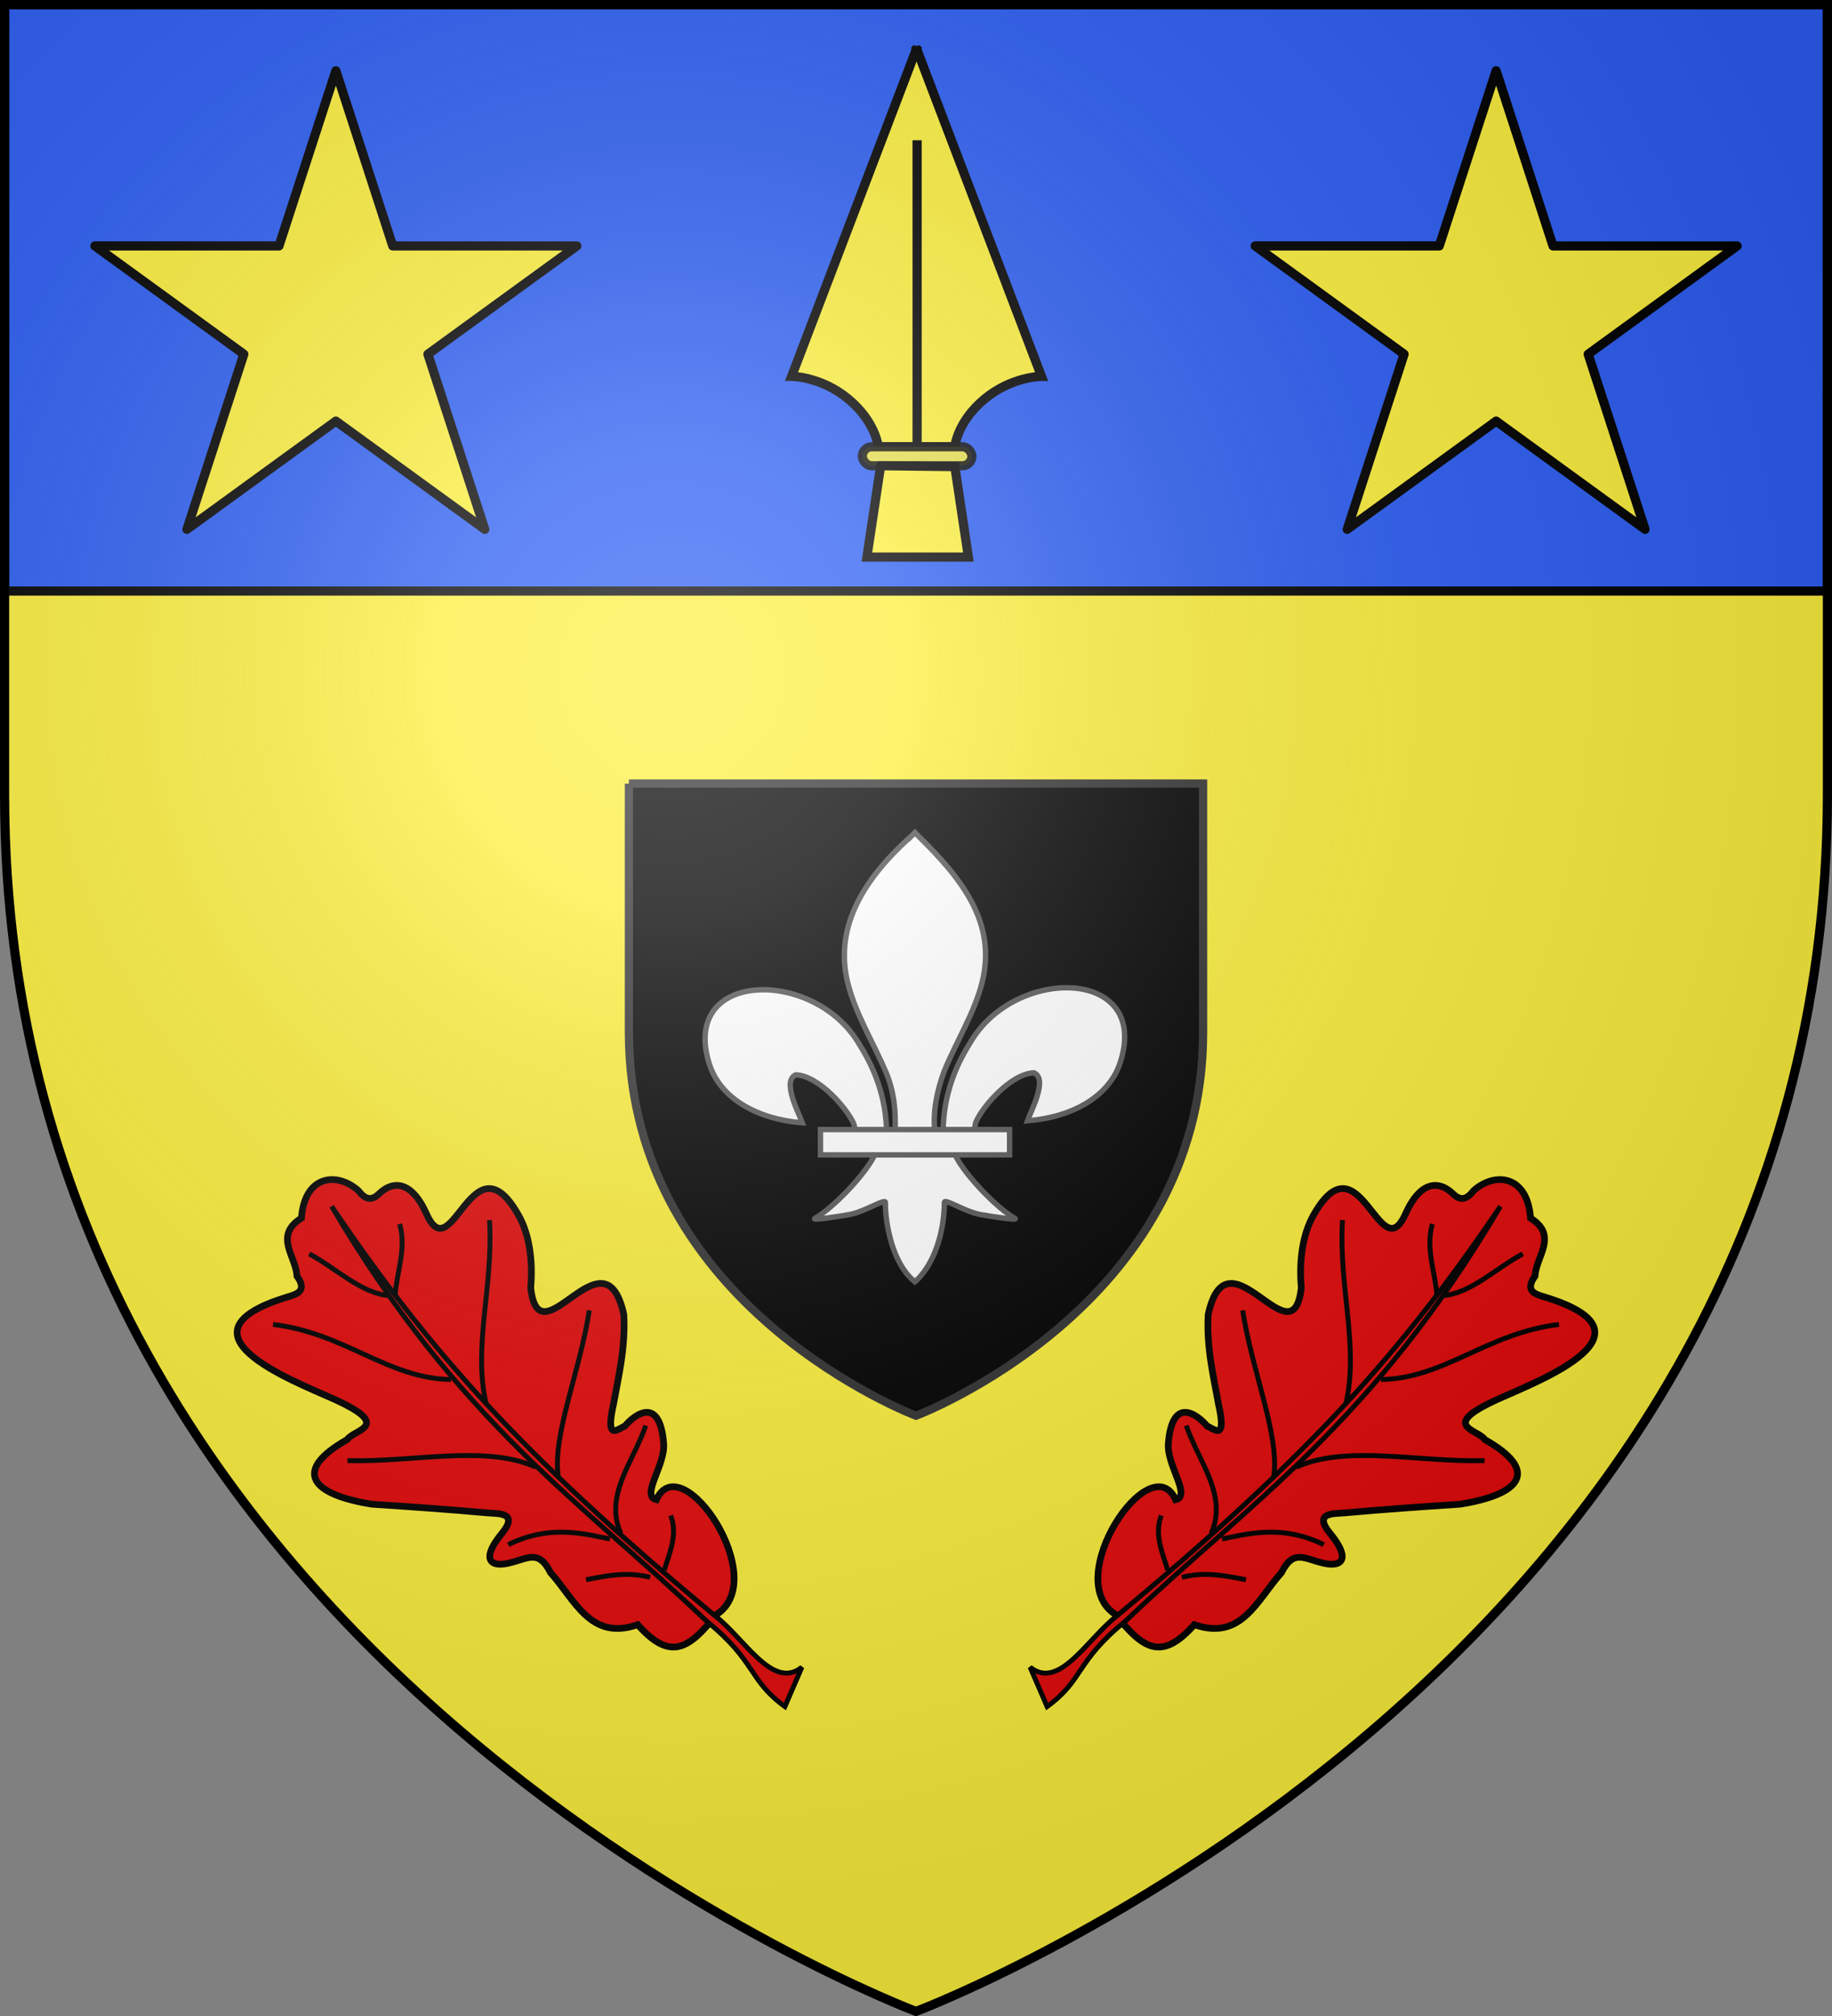 <svg xmlns="http://www.w3.org/2000/svg" xmlns:xlink="http://www.w3.org/1999/xlink" width="600" height="660" version="1.0"><rect width="100%" height="100%" fill="#808080" stroke="none"/><defs><radialGradient id="d" gradientUnits="userSpaceOnUse" cx="-80" cy="-80" r="405"><stop style="stop-color:#fff;stop-opacity:.31" offset="0"/><stop style="stop-color:#fff;stop-opacity:.25" offset=".19"/><stop style="stop-color:#6b6b6b;stop-opacity:.125" offset=".6"/><stop style="stop-color:#000;stop-opacity:.125" offset="1"/></radialGradient><path id="a" d="M-298.5-298.5h597V-40C298.5 246.31 0 358.5 0 358.5S-298.5 246.31-298.5-40v-258.5z"/></defs><g transform="translate(300 300)"><use xlink:href="#a" style="fill:#fcef3c" width="600" height="660"/><path style="fill:#2b5df2;fill-opacity:1;fill-rule:nonzero;stroke:#000;stroke-opacity:1;stroke-width:3" d="M-298.5-298.5h597v192h-597z"/></g><g transform="translate(300 300)"><g id="b"><path d="M962.242 336.705c-3.074 24.302-62.697 14.88-48.16-2.147-3.873-4.858-10.225 8.697-18.101 11.402-17.064 6.213-13.72-6.114-11.72-10.35.043-3.513 1.951-9.042-9.206-.445-8.278 5.802-16.973 12.903-28.586 17.538-32.961 7.303 3.288-36.225-23.583-27.231-9.157 5.28-18.5 7.906-26.214 7.328-35.225-2.638 8.444-31.284-15.221-30.855-12.18.221-16.83-5.026-14.118-12.957 1.29-3.776-.446-5.501-4.403-6.38-9.768-4.276-13.598-15.715.377-23.498 1.563-12.255 11.948-7.837 18.818-10.623 6.984 1.26 6.041-3.122 5.538-6.73-6.276-45.035 28.322-11.838 41.159-.682 19.42 16.876 13.89 2.506 16.356-1.346 1.818-23.288 12.611-21.175 25.665-1.857 6.916 12.557 13.715 24.908 21.05 37.5 1.932 3.316 4.788 11.091 9.234 1.797 5.172-10.813 9.586-9.806 11.148-2.263 1.476 7.132-.11 12.17 9.725 12.474 13.149 4.008 29.384 2.65 31.277 21.22 17.185 5.14 16.563 13.042 8.965 28.105z" style="fill:#e20909;fill-opacity:1;stroke:#000;stroke-width:2.5;stroke-miterlimit:4;stroke-dasharray:none;stroke-opacity:1" transform="rotate(115 477.657 13.549) scale(.88)"/><path style="fill:#e20909;fill-opacity:1;stroke:#000;stroke-width:1.821;stroke-miterlimit:4;stroke-dasharray:none;stroke-opacity:1" d="M764.094 271.125c63.464 10.315 111.696 24.068 198.25 64.906 12.617 6.527 34.363 7.707 31.1 21.274l10.601-11.929c-14.719-8.17-19.588-2.5-41.083-12.964-58.799-22.97-105.85-52.366-198.868-61.287z" transform="rotate(115 477.657 13.549) scale(.88)"/><path style="fill:none;fill-opacity:1;stroke:#000;stroke-width:2.277;stroke-miterlimit:4;stroke-dasharray:none;stroke-opacity:1" d="M251.874 189.652c-18.228 6.956-19.561 28-27.32 43.686M212.75 187.629c-15.645 11.41-27.626 41.918-44.636 65.012M164.89 187.965c-23.67 14.91-35.855 40.75-59.295 61.548M99.201 193.868c-7.058 7.934-11.2 18.756-21.879 24.815M145.328 184.371c-21.404-20.617-50.07-19.5-76.627-40.39M202.095 183.485c-24.188-8.937-42.754-39.907-64.163-59.754M250.108 184.261c-12.393-8.02-24.856-15.895-31.65-35.334M275.879 184.875c-9.596-5.724-14.845-13.839-20.263-21.86M278.188 191.924c-3.884 7.131-7.166 16.236-15.84 20.025M97.13 191.418c-9.99-8.287-26.463-8.272-39.753-12.334" transform="rotate(135 122.794 151.077) scale(.704)"/></g><use xlink:href="#b" transform="matrix(-1 0 0 1 0 0)" width="600" height="660"/><path style="fill:#000;stroke:#313131;stroke-width:2.7;stroke-opacity:1" d="M-94.028-43.477H94.028V37.95C94.028 128.138 0 163.477 0 163.477s-94.028-35.34-94.028-125.527v-81.428z"/><path d="M11.023 39.46c.277-9.979 3.264-19.253 8.825-28.041 14.56-25.315 59.03-24.71 49.228 6.25-3.612 11.41-15.884 18.115-30.462 19.265 1.052-3.006 6.84-13.634 2.168-15.713-7.471.234-16.749 10.904-18.98 15.993-.322.73-.232 1.575-.591 2.293" style="fill:#fff;fill-opacity:1;fill-rule:evenodd;stroke:#555;stroke-width:1.772;stroke-linecap:butt;stroke-linejoin:miter;stroke-miterlimit:4;stroke-dasharray:none;stroke-opacity:1;display:inline" transform="translate(-2.13 30)"/><path d="M-7.498 40.119c-.277-9.978-3.264-19.252-8.825-28.04-14.56-25.315-59.031-24.71-49.228 6.25 3.612 11.409 15.884 18.114 30.462 19.264-1.052-3.006-6.84-13.633-2.168-15.712 7.471.233 16.748 10.904 18.98 15.992.322.731.231 1.575.591 2.294" style="fill:#fff;fill-opacity:1;fill-rule:evenodd;stroke:#555;stroke-width:1.772;stroke-linecap:butt;stroke-linejoin:miter;stroke-miterlimit:4;stroke-dasharray:none;stroke-opacity:1" transform="translate(-2.13 30)"/><path d="M.902-56.552c-15.34 13.665-25.638 29.466-21.199 47.998C-17.847 1.67-11.909 11.14-7.72 20.99c2.618 6.18 3.288 12.635 2.978 19.13H8.27c-.622-6.543.742-12.884 2.978-19.13 3.99-9.911 10.06-19.311 12.576-29.543 4.702-19.13-6.335-33.556-21.132-47.938l-.904-.953-.886.893z" style="fill:#fff;fill-opacity:1;fill-rule:nonzero;stroke:#555;stroke-width:1.772;stroke-linecap:butt;stroke-linejoin:miter;stroke-miterlimit:4;stroke-dasharray:none;stroke-opacity:1" transform="translate(-2.13 30)"/><path d="M-11.235 47.693c-2.72 6.302-13.814 17.843-19.706 21.133-1.529.853 7.305-.491 11.26-1.208 5.187-.94 11.93-5.507 11.771-3.895-.015 7.382 2.497 19.7 9.043 25.36l.62.546.64-.546c6.544-6.308 9.011-17.4 9.044-25.36-.158-1.612 6.584 2.955 11.772 3.895 3.954.717 12.788 2.061 11.26 1.208-5.893-3.29-16.98-14.831-19.7-21.133h-26.004z" style="fill:#fff;fill-opacity:1;fill-rule:evenodd;stroke:#555;stroke-width:1.772;stroke-linecap:butt;stroke-linejoin:miter;stroke-miterlimit:4;stroke-dasharray:none;stroke-opacity:1" transform="translate(-2.13 30)"/><path style="fill:#fff;fill-opacity:1;stroke:#555;stroke-width:1.772;stroke-miterlimit:4;stroke-dasharray:none;stroke-opacity:1" d="M-29.162 39.798h61.947v8.295h-61.947z" transform="translate(-2.13 30)"/><g id="c"><g style="display:inline"><path d="m300 198.44-18.63 57.344h-60.29l48.776 35.432-18.631 57.343L300 313.127l48.775 35.432-18.63-57.343 48.774-35.432h-60.288l-18.63-57.343z" style="opacity:1;fill:#fcef3c;fill-opacity:1;stroke:#000;stroke-width:3;stroke-linecap:butt;stroke-linejoin:round;stroke-miterlimit:4;stroke-dasharray:none;stroke-opacity:1" transform="translate(-490 -475.268)"/></g></g><use xlink:href="#c" transform="translate(380)" width="600" height="660"/><path style="fill:#fcef3c;fill-rule:evenodd;stroke:#000;stroke-width:3;stroke-linecap:butt;stroke-linejoin:miter;stroke-miterlimit:4;stroke-dasharray:none;stroke-opacity:1" d="M-.036-284.635v1.135l-40.701 106.71s9.657-.014 18.63 7.464c8.974 7.478 9.746 15.586 9.746 15.586h25.08s.7-8.108 9.674-15.586 18.703-7.464 18.703-7.464L.394-283.5v-1.135l-.215.538-.215-.538zM.361-254.075v100.33"/><rect style="opacity:.9;fill:#fcef3c;fill-opacity:1;stroke:#000;stroke-width:3;stroke-miterlimit:4;stroke-dasharray:none;stroke-opacity:1" width="35.894" height="6.232" x="-17.586" y="-153.746" ry="3.116"/><path style="fill:#fcef3c;fill-rule:evenodd;stroke:#000;stroke-width:3;stroke-linecap:butt;stroke-linejoin:miter;stroke-miterlimit:4;stroke-dasharray:none;stroke-opacity:1" d="m-11.573-147.53-4.514 29.917h33.249l-4.443-29.618-24.292-.299z"/></g><use xlink:href="#a" style="fill:url(#d)" width="600" height="660" transform="translate(300 300)"/><use xlink:href="#a" style="fill:none;stroke:#000;stroke-width:3" width="600" height="660" transform="translate(300 300)"/></svg>